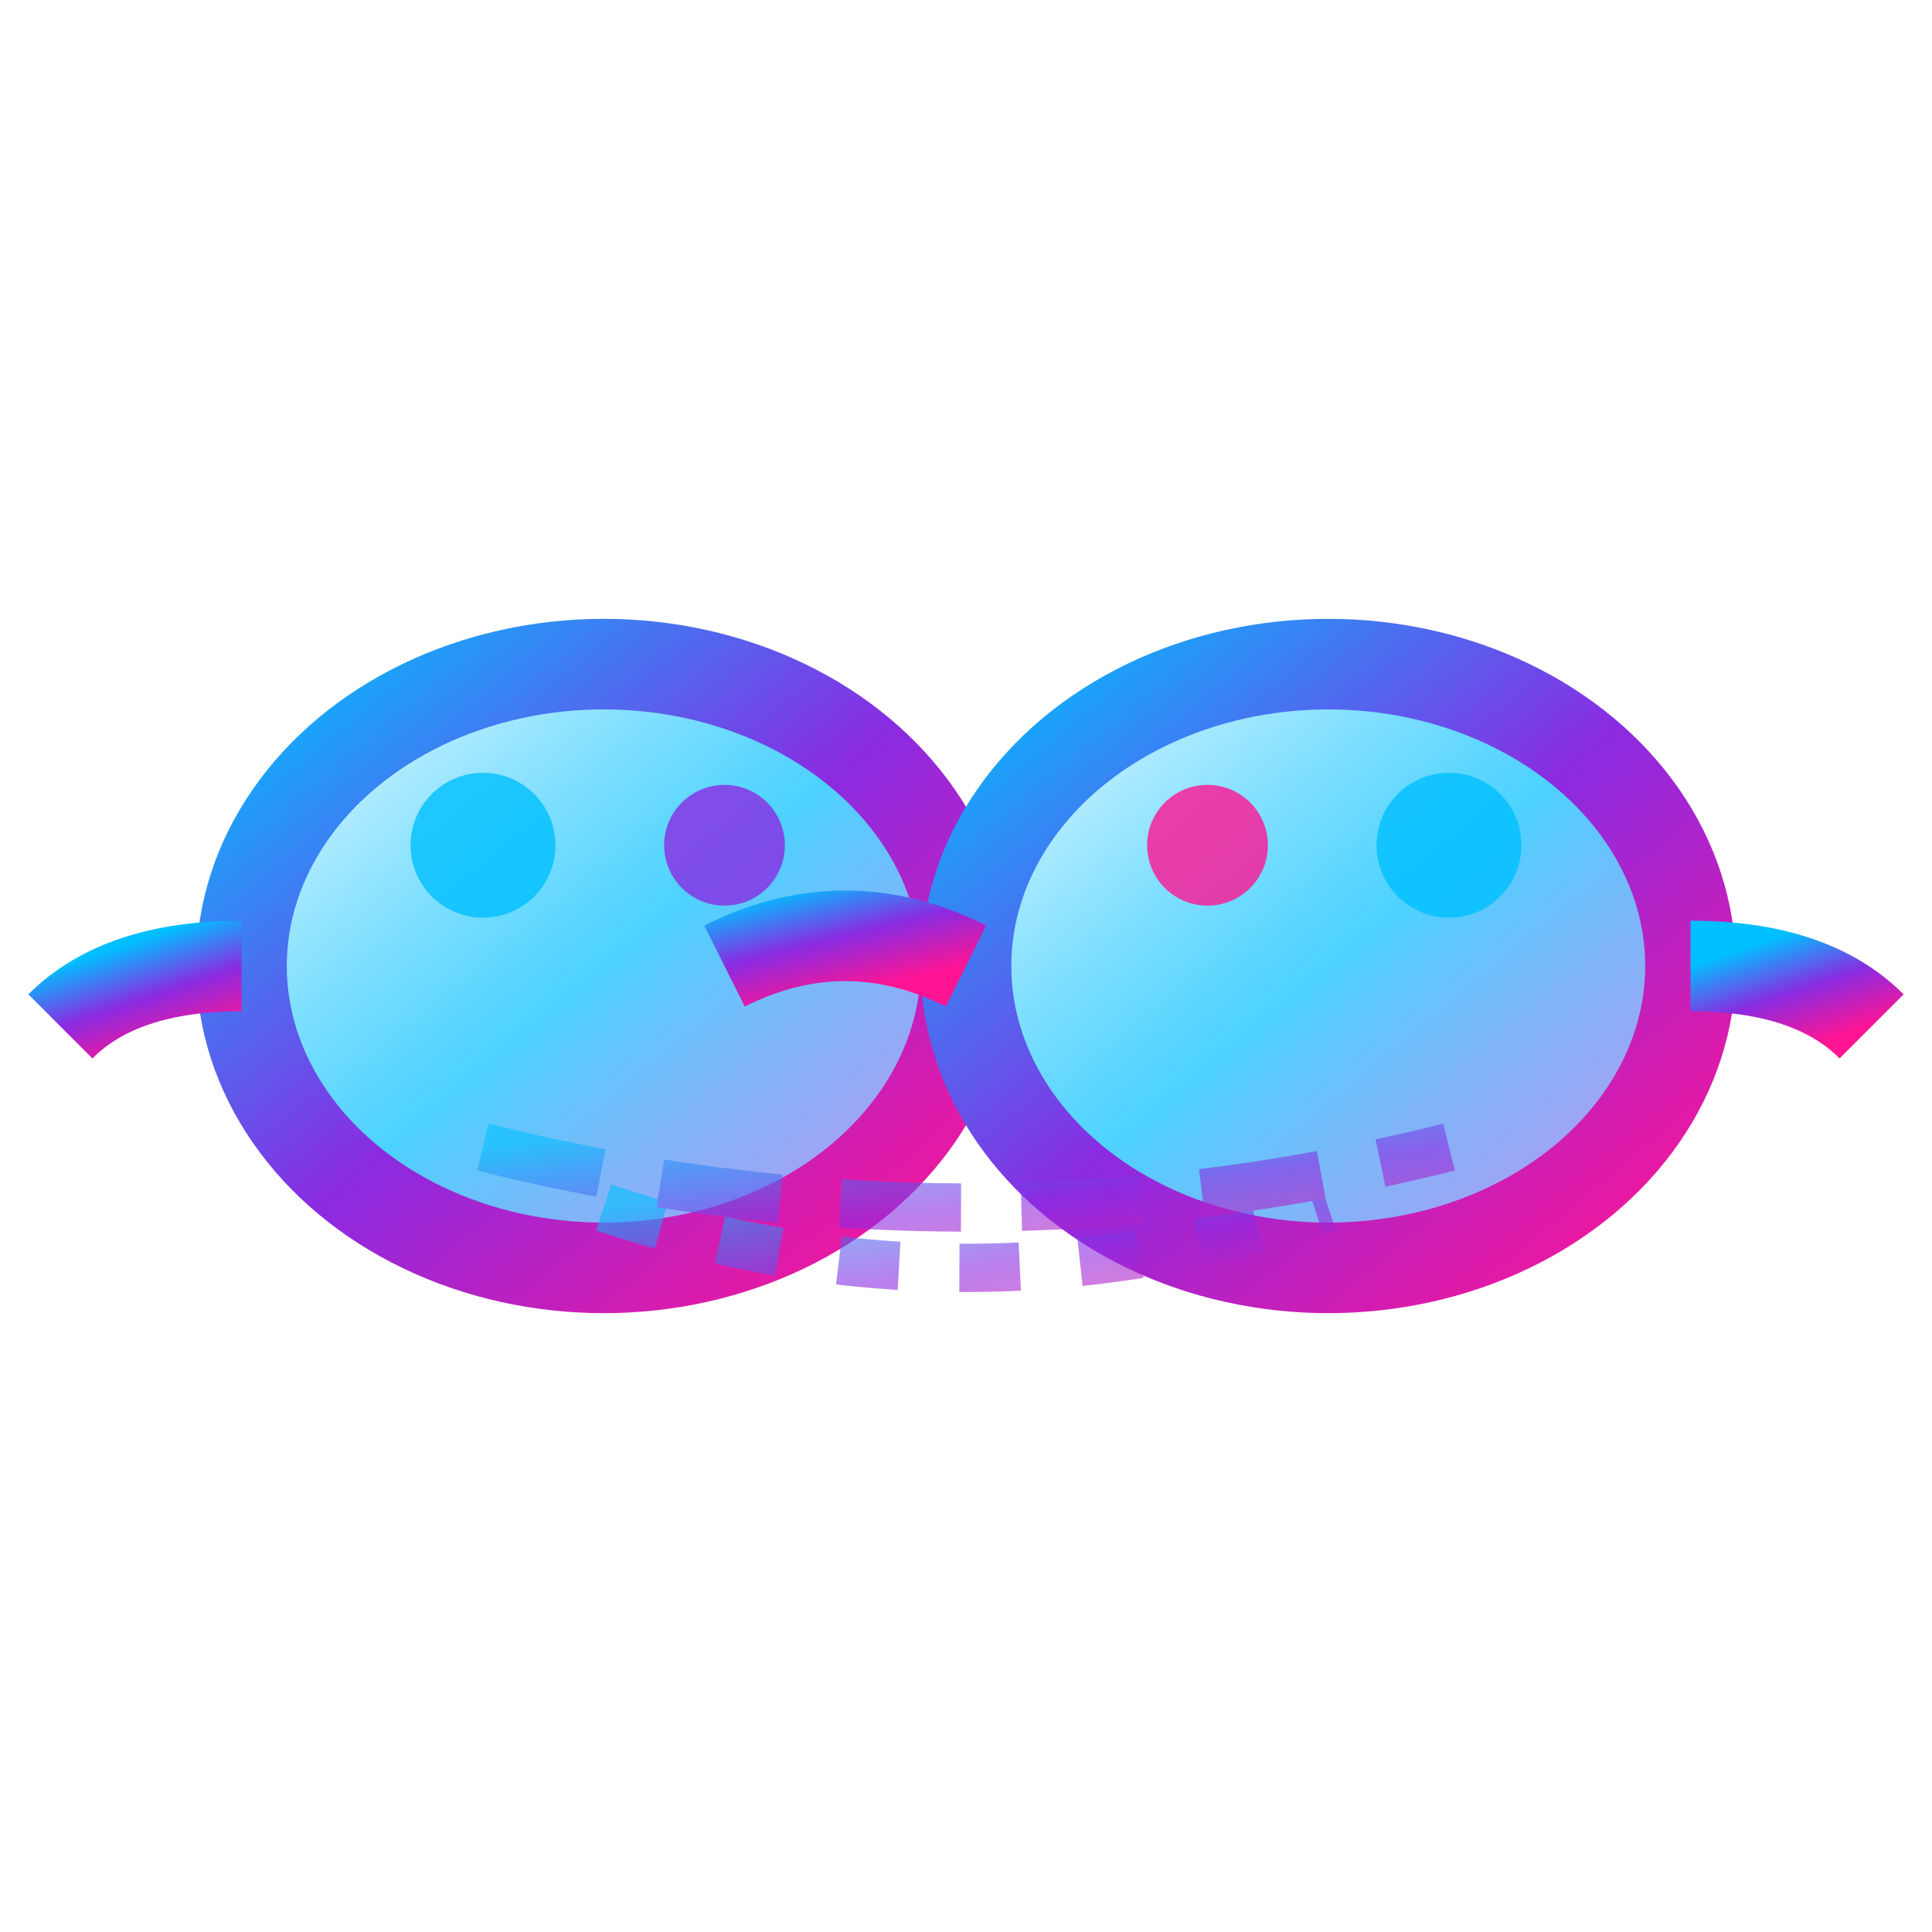 <svg xmlns="http://www.w3.org/2000/svg" viewBox="0 0 32 32" width="32" height="32">
    <defs>
        <linearGradient id="logoGradient" x1="0" y1="0" x2="1" y2="1">
            <stop offset="0%" stop-color="#00bfff"/>
            <stop offset="50%" stop-color="#8a2be2"/>
            <stop offset="100%" stop-color="#ff1493"/>
        </linearGradient>
        <linearGradient id="lensGradient" x1="0" y1="0" x2="1" y2="1">
            <stop offset="0%" stop-color="#ffffff" stop-opacity="0.9"/>
            <stop offset="50%" stop-color="#00bfff" stop-opacity="0.7"/>
            <stop offset="100%" stop-color="#8a2be2" stop-opacity="0.5"/>
        </linearGradient>
        <filter id="glow">
            <feGaussianBlur stdDeviation="1" result="coloredBlur"/>
            <feMerge> 
                <feMergeNode in="coloredBlur"/>
                <feMergeNode in="SourceGraphic"/> 
            </feMerge>
        </filter>
    </defs>
    
    <!-- 眼镜框架 -->
    <g filter="url(#glow)">
        <!-- 左镜片 -->
        <ellipse cx="10" cy="16" rx="6" ry="5" fill="url(#lensGradient)" stroke="url(#logoGradient)" stroke-width="1.5"/>
        <!-- 右镜片 -->
        <ellipse cx="22" cy="16" rx="6" ry="5" fill="url(#lensGradient)" stroke="url(#logoGradient)" stroke-width="1.5"/>
        <!-- 鼻梁 -->
        <path d="M16 16 Q14 15 12 16" stroke="url(#logoGradient)" stroke-width="1.5" fill="none"/>
        <!-- 左镜腿 -->
        <path d="M4 16 Q2 16 1 17" stroke="url(#logoGradient)" stroke-width="1.5" fill="none"/>
        <!-- 右镜腿 -->
        <path d="M28 16 Q30 16 31 17" stroke="url(#logoGradient)" stroke-width="1.5" fill="none"/>
    </g>
    
    <!-- AI元素 -->
    <g opacity="0.8">
        <!-- 左眼AI指示器 -->
        <circle cx="8" cy="14" r="1.2" fill="#00bfff">
            <animate attributeName="opacity" values="0.5;1;0.5" dur="2s" repeatCount="indefinite"/>
        </circle>
        <circle cx="12" cy="14" r="1" fill="#8a2be2">
            <animate attributeName="opacity" values="1;0.5;1" dur="1.5s" repeatCount="indefinite"/>
        </circle>
        
        <!-- 右眼AI指示器 -->
        <circle cx="20" cy="14" r="1" fill="#ff1493">
            <animate attributeName="opacity" values="0.5;1;0.5" dur="1.8s" repeatCount="indefinite"/>
        </circle>
        <circle cx="24" cy="14" r="1.2" fill="#00bfff">
            <animate attributeName="opacity" values="1;0.5;1" dur="2.2s" repeatCount="indefinite"/>
        </circle>
    </g>
    
    <!-- 数据流线条 -->
    <g opacity="0.6">
        <path d="M10 20 Q16 22 22 20" stroke="url(#logoGradient)" stroke-width="0.8" fill="none" stroke-dasharray="1,1">
            <animate attributeName="stroke-dashoffset" values="0;2" dur="1s" repeatCount="indefinite"/>
        </path>
        <path d="M8 19 Q16 21 24 19" stroke="url(#logoGradient)" stroke-width="0.8" fill="none" stroke-dasharray="2,1">
            <animate attributeName="stroke-dashoffset" values="3;0" dur="1.2s" repeatCount="indefinite"/>
        </path>
    </g>
</svg>